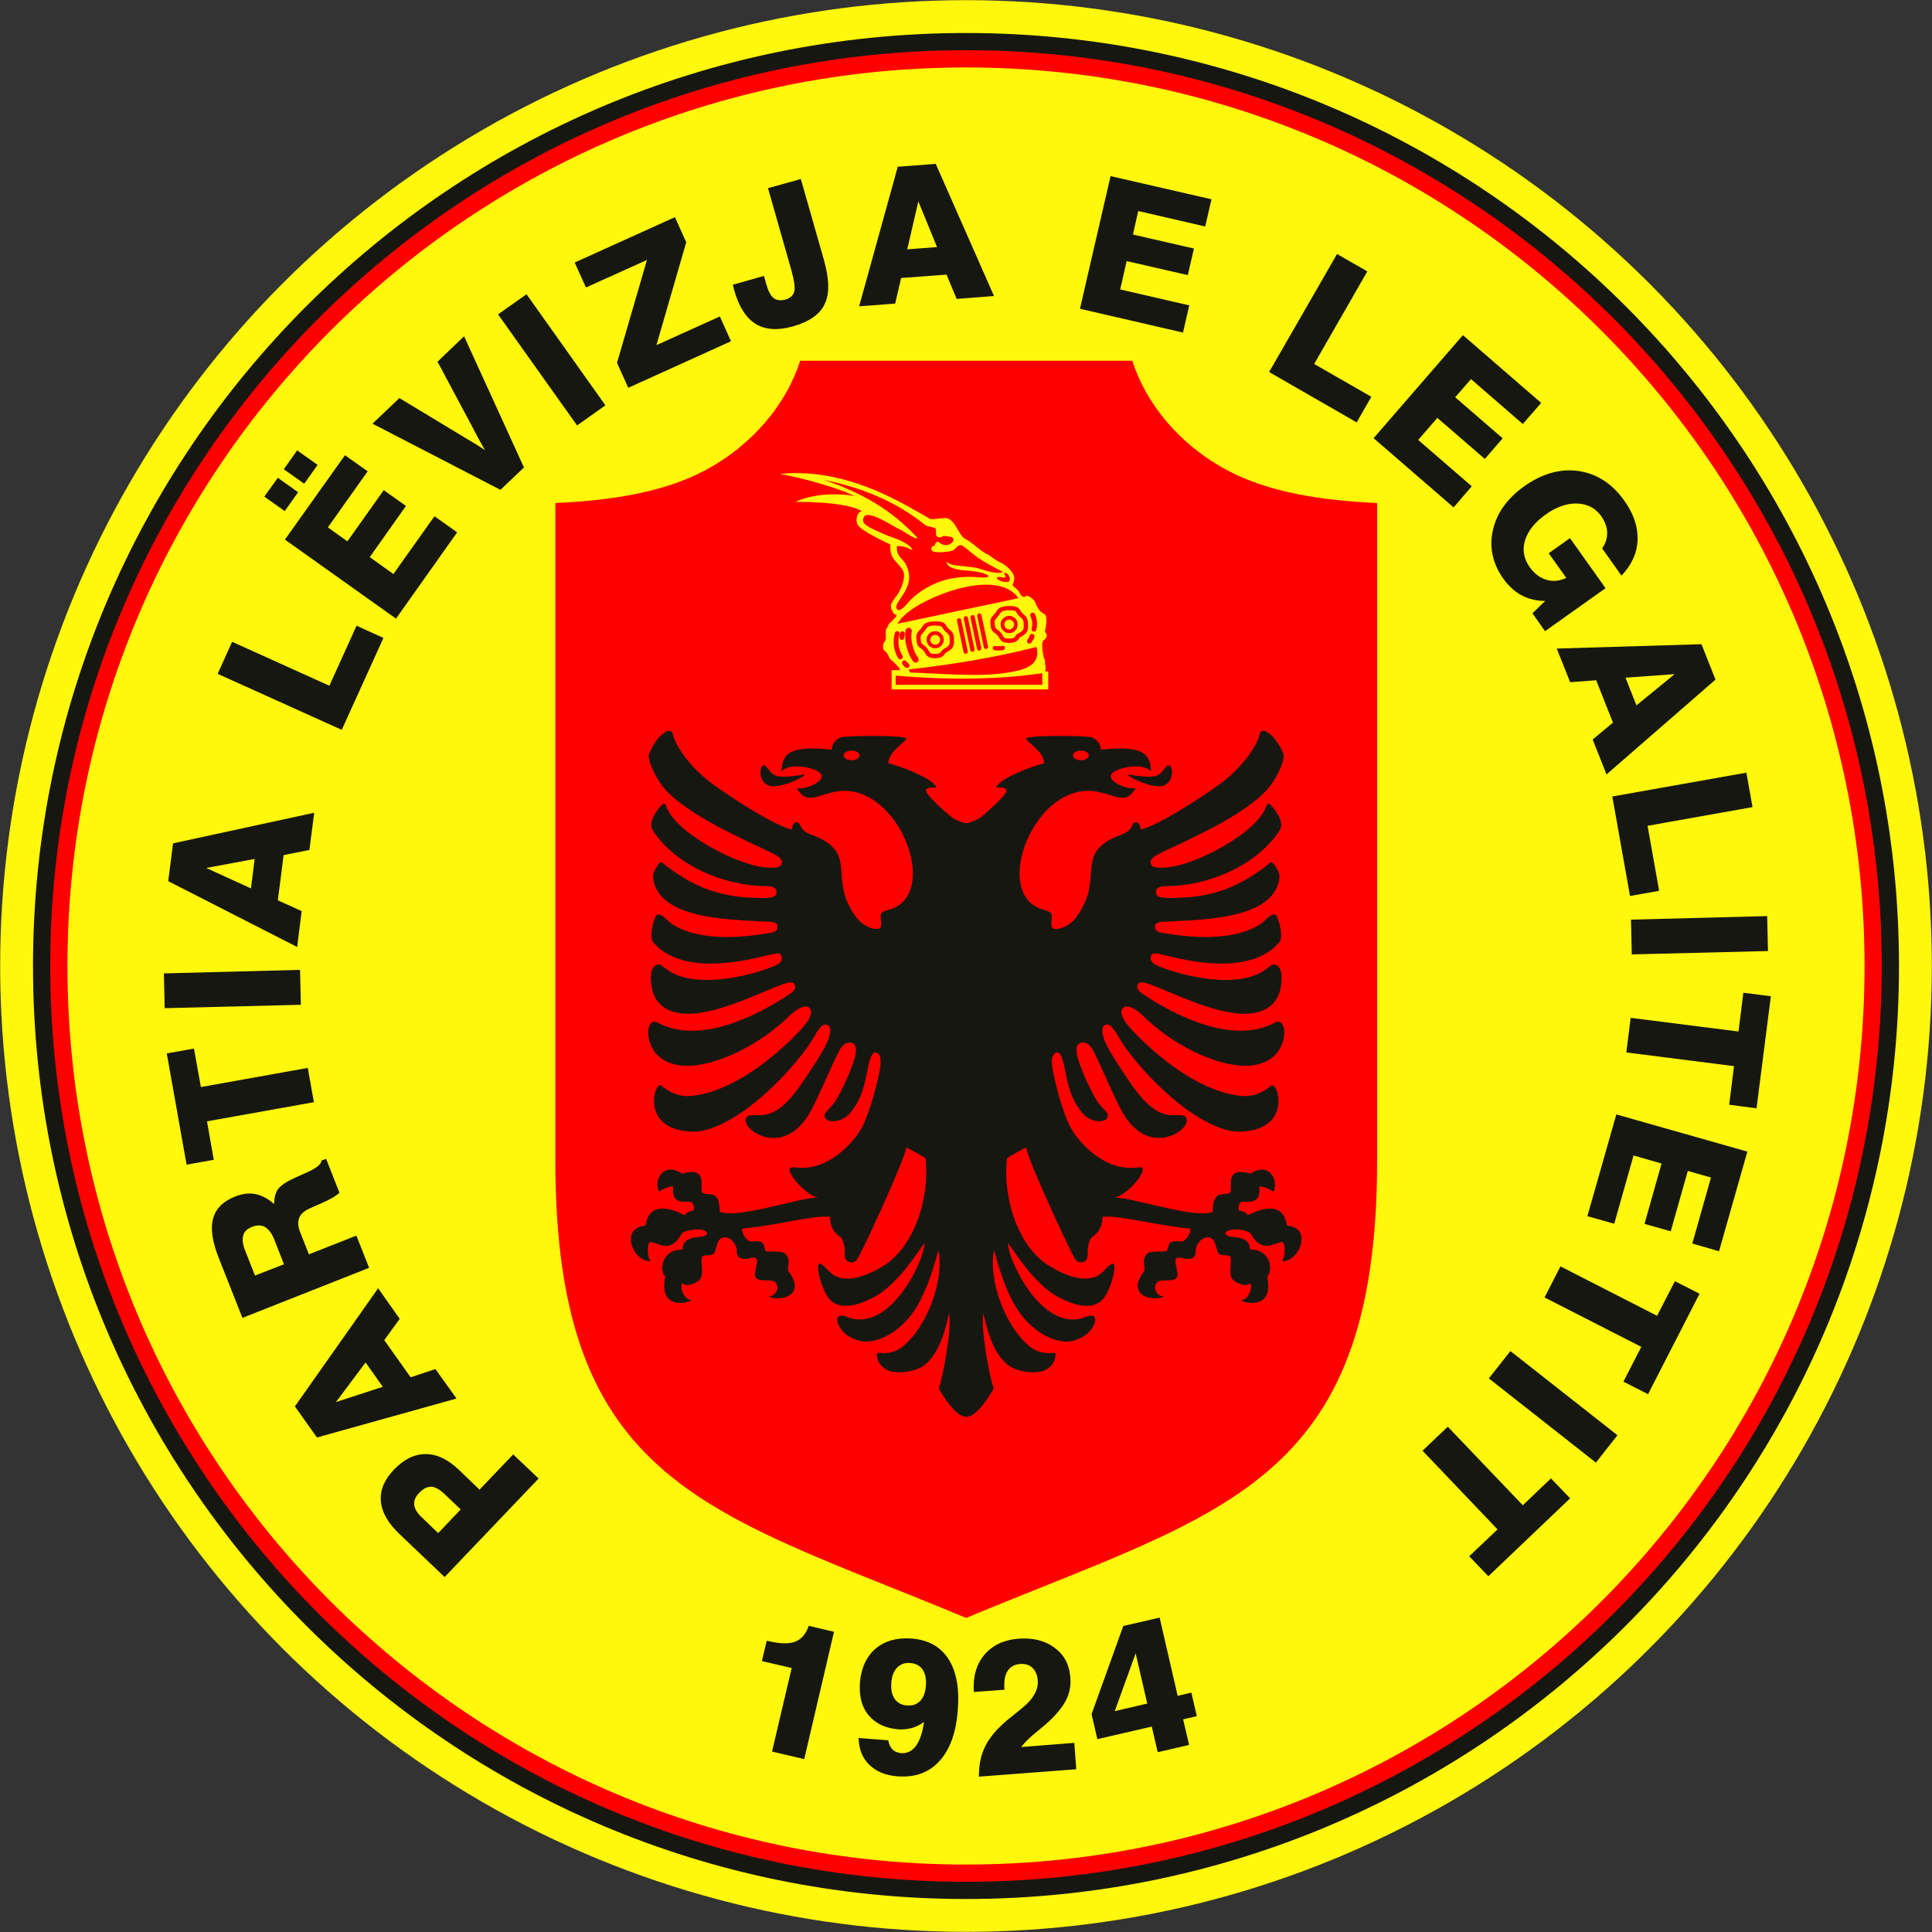 <?xml version="1.0" encoding="UTF-8"?>
<!DOCTYPE svg PUBLIC "-//W3C//DTD SVG 1.1//EN" "http://www.w3.org/Graphics/SVG/1.1/DTD/svg11.dtd">
<!-- Creator: CorelDRAW X8 -->
<svg xmlns="http://www.w3.org/2000/svg" xml:space="preserve" width="120.02mm" height="120.02mm" version="1.1" style="shape-rendering:geometricPrecision; text-rendering:geometricPrecision; image-rendering:optimizeQuality; fill-rule:evenodd; clip-rule:evenodd"
viewBox="0 0 12002 12002"
 xmlns:xlink="http://www.w3.org/1999/xlink">
 <rect x="0" y="0" width="12002" height="12002" fill="#333333" stroke="none"/>
 <defs>
  <style type="text/css">
   <![CDATA[
    .fil2 {fill:#171712}
    .fil1 {fill:#FE0000}
    .fil0 {fill:#FFF70C}
    .fil3 {fill:#171712;fill-rule:nonzero}
   ]]>
  </style>
 </defs>
 <g id="Layer_x0020_1">
  <g id="_999462384">
   <circle class="fil0" cx="6001" cy="6001" r="6000"/>
   <path class="fil1" d="M6002 10051c-1582,-661 -2552,-816 -2552,-2839l0 -4087c350,-16 672,-67 926,-201 301,-159 510,-416 595,-683l1031 0 1032 0c85,267 294,524 595,683 254,134 576,185 926,201l0 4087c0,2023 -970,2178 -2553,2839z"/>
   <path class="fil2" d="M6001 205c3201,0 5796,2595 5796,5796 0,3201 -2595,5796 -5796,5796 -3201,0 -5796,-2595 -5796,-5796 0,-3201 2595,-5796 5796,-5796zm0 127c3131,0 5669,2538 5669,5669 0,3131 -2538,5668 -5669,5668 -3131,0 -5668,-2537 -5668,-5668 0,-3131 2537,-5669 5668,-5669z"/>
   <path class="fil1" d="M6001 312c3142,0 5689,2547 5689,5689 0,3142 -2547,5689 -5689,5689 -3142,0 -5689,-2547 -5689,-5689 0,-3142 2547,-5689 5689,-5689zm0 107c3083,0 5582,2499 5582,5582 0,3083 -2499,5582 -5582,5582 -3083,0 -5582,-2499 -5582,-5582 0,-3083 2499,-5582 5582,-5582z"/>
   <path class="fil3" d="M2862 9377l-104 -99c-29,-27 -55,-41 -80,-42 -25,0 -49,12 -73,37 -24,24 -34,49 -32,75 3,25 18,51 47,78l102 98 140 -147zm484 -192l-584 612 -280 -267c-72,-68 -110,-136 -116,-204 -6,-68 21,-133 80,-195 62,-65 128,-98 198,-98 70,0 139,33 208,99l127 122 209 -219 158 150zm-968 -570l-107 -151 -184 246 291 -95zm-409 315l-137 -193 517 -734 134 190 -96 132 164 231 154 -51 131 183 -867 242zm-205 -1076l-59 -151c-16,-40 -36,-67 -58,-80 -23,-13 -50,-14 -83,-1 -29,12 -47,29 -53,53 -7,25 -3,56 12,94l61 155 180 -70zm529 22l-787 311 -149 -377c-39,-100 -50,-180 -33,-241 17,-62 63,-107 137,-136 45,-18 86,-23 126,-15 39,8 78,28 116,62 0,-39 8,-71 25,-94 17,-23 54,-47 110,-72 15,-7 37,-17 63,-28 63,-28 95,-53 97,-77l28 -10 83 211c-24,21 -60,42 -108,63 -47,20 -77,34 -89,40 -30,15 -48,35 -55,58 -8,23 -5,52 9,87l53 134 295 -116 79 200zm-343 -1029l-664 119 42 239 -169 30 -123 -691 169 -30 43 239 664 -119 38 213zm-81 -605l-846 21 -5 -216 846 -22 5 217zm-310 -723l23 -183 -301 56 278 127zm-514 -45l30 -235 877 -190 -30 231 -160 32 -36 281 148 67 -28 223 -801 -409zm1078 -940l-771 -348 90 -199 604 273 169 -373 167 76 -259 571zm337 -691l-690 -491 373 -524 141 100 -247 348 121 87 226 -318 138 98 -225 318 147 105 255 -359 141 100 -380 536zm-570 -838l-127 -90 83 -117 127 90 -83 117zm-121 170l-127 -90 84 -117 126 90 -83 117zm1340 -132l-795 -411 167 -159 386 233c6,4 17,10 31,19 47,27 85,51 115,72 -9,-16 -19,-34 -31,-55 -12,-21 -27,-49 -45,-85l-219 -410 165 -158 372 815 -146 139zm476 -400l-491 -690 177 -125 490 690 -176 125zm318 -234l-70 -155 186 -639 -379 171 -70 -155 623 -282 70 156 -185 639 394 -178 69 154 -638 289zm649 -640l194 -55 15 54c12,42 27,70 45,84 19,14 43,17 73,9 30,-9 49,-26 55,-50 6,-24 0,-67 -17,-129l-146 -513 204 -57 144 505c33,118 35,209 4,272 -30,64 -96,110 -198,139 -94,26 -171,21 -231,-16 -60,-37 -104,-107 -133,-209 -1,-4 -3,-10 -4,-17 -2,-8 -4,-13 -5,-17zm1084 -220l185 -14 -116 -284 -69 298zm-59 -513l236 -18 362 821 -232 18 -63 -151 -282 21 -37 159 -224 17 240 -867zm1132 882l190 -824 627 144 -39 169 -416 -96 -33 146 379 87 -38 165 -380 -87 -40 176 429 99 -39 169 -640 -148zm1175 393l422 -733 188 108 -330 575 355 204 -91 159 -544 -313zm649 411l555 -640 486 421 -114 131 -322 -279 -98 113 295 255 -111 128 -295 -255 -119 137 333 288 -113 131 -497 -430zm987 1088l79 -77c-55,0 -104,-12 -147,-35 -43,-23 -82,-59 -116,-107 -31,-44 -52,-91 -63,-141 -11,-49 -11,-100 0,-151 11,-53 33,-104 66,-151 33,-46 75,-88 127,-125 113,-81 226,-113 340,-97 114,17 209,78 285,185 58,81 85,162 82,244 -3,81 -37,155 -100,221l-120 -169c22,-32 32,-66 31,-100 -1,-34 -14,-67 -37,-101 -36,-50 -86,-76 -150,-78 -63,-2 -129,21 -196,69 -67,48 -109,101 -127,160 -18,58 -8,114 28,165 30,42 64,68 105,80 40,12 81,8 123,-12l-109 -153 132 -94 221 311 -376 267 -78 -111zm578 400l68 172 237 -194 -305 22zm472 -208l87 220 -677 589 -86 -217 126 -105 -104 -263 -162 12 -83 -209 899 -27zm-554 946l833 -148 38 214 -652 116 72 404 -181 32 -110 -618zm116 765l846 -22 5 217 -846 21 -5 -216zm-2 610l670 85 30 -241 171 22 -89 696 -170 -22 30 -240 -669 -85 27 -215zm-89 600l814 231 -176 619 -166 -48 116 -410 -144 -41 -106 375 -163 -46 106 -375 -174 -50 -120 424 -167 -47 180 -632zm-347 944l600 307 111 -215 153 78 -320 624 -153 -78 111 -216 -601 -307 99 -193zm-311 526l665 523 -134 170 -665 -523 134 -170zm-389 470l466 488 175 -167 119 124 -508 484 -119 -124 176 -167 -466 -489 157 -149z"/>
   <path class="fil3" d="M4796 10881l122 -519 -185 -43 30 -126 16 3c69,16 123,17 162,2 39,-16 66,-48 83,-98l157 37 -185 791 -200 -47zm858 -550c-33,-3 -60,7 -81,29 -21,21 -33,53 -36,95 -3,42 4,75 21,99 17,24 42,38 76,41 35,2 62,-7 83,-29 20,-21 32,-53 35,-96 3,-41 -4,-74 -21,-99 -17,-24 -43,-38 -77,-40zm-320 466l184 14c5,26 14,45 27,58 14,13 32,20 54,22 37,2 67,-13 91,-45 24,-33 41,-83 50,-149 -24,18 -49,30 -76,38 -27,7 -54,10 -82,8 -80,-6 -141,-35 -185,-86 -43,-51 -61,-119 -55,-202 7,-92 40,-164 97,-213 58,-49 133,-70 225,-63 102,8 178,50 228,127 49,76 69,182 58,317 -10,139 -48,245 -114,317 -65,72 -152,103 -259,95 -75,-5 -134,-30 -177,-72 -43,-42 -65,-98 -66,-166zm747 240c0,-66 10,-124 33,-175 23,-52 61,-102 114,-150 16,-16 41,-37 75,-63 34,-27 59,-48 74,-62 25,-24 44,-49 55,-73 12,-24 17,-48 15,-73 -3,-35 -14,-62 -33,-80 -19,-18 -44,-26 -77,-24 -36,3 -62,18 -78,44 -17,27 -23,66 -19,116l-190 14c-7,-94 15,-171 65,-231 51,-60 121,-93 212,-100 90,-7 165,12 224,56 60,44 92,105 98,183 4,43 -2,84 -17,121 -14,37 -41,76 -80,118 -20,22 -54,54 -104,94 -50,40 -84,74 -104,101l330 -26 12 164 -605 46zm1046 -454l-72 -312 -130 359 202 -47zm65 302l-37 -159 -338 78 -36 -155 197 -548 226 -52 112 486 85 -20 34 146 -85 20 37 159 -195 45z"/>
   <path class="fil2" d="M6002 5114c-9,0 -67,-18 -91,-38 -56,-46 -117,-102 -149,-144 -9,-12 -21,-34 16,-39 8,-1 38,0 38,-2 -11,-46 -194,-124 -297,-149 0,-67 75,-107 111,-151 20,-25 -340,-22 -402,-12 -31,11 -61,37 -61,78 -294,-32 -305,45 -313,135 39,-39 118,-35 172,-21 189,49 -14,140 -76,125 21,31 44,78 126,53 40,-12 69,-22 110,-30 388,-78 665,630 345,730 -18,5 -55,14 -59,32 -5,22 11,75 -7,87 -49,13 -112,-26 -141,-63 -31,-40 -51,-78 -65,-113 -45,-118 -18,-211 -55,-286 -31,-62 -98,-97 -161,-119 -87,-34 -60,-70 -91,-79 -16,-5 -33,20 -33,46 -115,-26 -447,-242 -540,-321 -116,-100 -186,-210 -198,-269 -12,-56 -75,0 -94,25 -29,36 -57,90 -57,105 0,48 40,123 72,171 116,174 498,341 668,422 62,29 91,46 87,74 -5,29 -37,32 -97,28 -168,-9 -569,-212 -624,-387 -13,-39 -70,57 -77,73 -11,28 -23,55 0,89 143,215 444,341 703,341 38,0 62,10 62,38 0,28 -24,34 -71,35 -264,3 -423,-56 -614,-198 -22,-17 -30,-35 -47,-12 -17,22 -36,55 -36,77 21,264 472,267 674,279 64,3 100,0 100,34 0,33 -32,35 -70,41 -322,54 -512,0 -602,-71 -14,-12 -64,-70 -84,-37 -18,37 -43,133 -14,166 169,191 513,125 681,84 83,-20 106,-28 114,0 14,46 -49,62 -92,78 -178,63 -471,115 -621,3 -28,-18 -43,-45 -75,-21 -39,31 -22,142 -4,182 35,78 106,108 186,114 181,12 431,-111 578,-169 78,-31 99,-32 109,-13 16,31 -15,51 -66,84 -211,133 -542,285 -784,154 -49,-26 -72,39 -52,112 33,123 151,164 267,155 162,-13 406,-117 607,-313 54,-52 101,-64 119,-47 27,27 6,72 -49,133 -172,185 -445,400 -699,416 -58,4 -126,-25 -170,-64 -42,-39 -142,283 202,285 79,1 195,-47 321,-137 187,-135 364,-343 428,-457 44,-79 66,-77 85,-66 16,9 22,55 -19,131 -30,57 -68,114 -115,185 -73,111 -158,224 -261,240 -32,4 -93,-4 -108,10 -54,53 120,196 273,102 36,-22 67,-53 90,-85 57,-76 162,-342 211,-430 18,-32 43,-56 80,-43 19,7 30,36 13,95 -13,47 -56,155 -107,245 -33,59 -78,87 -79,105 -5,58 104,53 156,-8 87,-102 97,-215 115,-295 13,-58 26,-87 47,-84 23,4 35,35 27,92 -8,58 -62,286 -119,384 -51,86 -209,269 -416,238 -96,-14 85,194 155,187 -129,0 -492,133 -616,90 -2,-40 -6,-77 -25,-96 -21,-22 -78,-10 -85,-26 -16,-35 38,-163 -125,-116 -117,-78 -179,44 -142,113 21,-22 104,-48 86,-23 -8,98 66,86 110,84 13,7 26,28 17,56 -14,-1 -46,11 -54,28 -17,-5 -216,-123 -244,65 -167,13 -72,231 32,220 -25,-25 -23,-124 2,-118 44,9 72,30 106,23 66,-14 74,-74 96,-84 28,-14 75,-20 108,-16 51,7 52,39 -2,44 -44,5 -112,9 -112,80 -119,-5 -151,117 -107,169 -44,207 143,165 162,145 -67,-8 -75,-125 -47,-100 20,19 90,-10 104,-34 27,-47 -16,-144 26,-144 64,0 60,-12 71,-50 10,-33 16,-63 57,-62 35,1 72,43 71,86 -2,49 45,55 84,43 87,-25 8,90 35,122 24,30 99,3 121,29 32,36 -3,89 -43,86 57,34 243,5 124,-156 -14,-19 21,-64 -17,-106 -14,-16 -39,-16 -115,-17 -22,0 -11,-41 -34,-56 -22,-14 -60,-3 -72,-6 -17,-4 -50,-37 -50,-79 237,-24 431,-83 546,-74 0,97 66,123 72,133 27,51 18,91 21,117 4,36 58,47 78,11 64,-114 303,-642 303,-692 4,0 109,59 119,67 30,250 -73,556 -263,670 -82,50 -225,117 -316,50 -39,-30 -108,-130 -83,0 2,10 17,80 50,134 57,95 172,66 261,25 149,-67 255,-223 345,-352 4,100 -215,567 -482,459 -80,-32 -72,40 -21,94 36,39 100,58 131,59 104,4 226,-72 306,-188 80,-117 122,-271 153,-379 37,191 -73,478 -223,599 -40,32 -82,40 -119,40 -38,-1 -49,-13 -35,41 7,25 37,60 76,71 68,18 163,0 210,-35 93,-70 129,-203 157,-323 19,90 -39,399 -64,465 27,51 107,177 170,177 64,0 144,-126 171,-177 -25,-66 -83,-375 -64,-465 28,120 64,253 157,323 47,35 142,53 210,35 39,-11 69,-46 76,-71 14,-54 3,-42 -35,-41 -37,0 -79,-8 -119,-40 -150,-121 -260,-408 -223,-599 31,108 73,262 153,379 80,116 202,192 306,188 31,-1 95,-20 131,-59 51,-54 59,-126 -21,-94 -267,108 -486,-359 -482,-459 90,129 196,285 344,352 90,41 205,70 262,-25 33,-54 48,-124 50,-134 25,-130 -44,-30 -83,0 -91,67 -234,0 -316,-50 -190,-114 -293,-420 -263,-670 10,-8 115,-67 119,-67 0,50 239,578 303,692 20,36 73,25 78,-11 3,-26 -6,-66 21,-117 6,-10 72,-36 72,-133 115,-9 309,50 546,74 0,42 -34,75 -50,79 -12,3 -50,-8 -72,6 -23,15 -12,56 -34,56 -76,1 -101,1 -115,17 -38,42 -3,87 -17,106 -119,161 67,190 124,156 -40,3 -75,-50 -43,-86 22,-26 97,1 121,-29 27,-32 -52,-147 35,-122 39,12 86,6 84,-43 -1,-43 36,-85 71,-86 41,-1 47,29 57,62 11,38 7,50 71,50 42,0 -1,97 26,144 14,24 84,53 104,34 28,-25 20,92 -47,100 19,20 206,62 162,-145 44,-52 12,-174 -107,-169 0,-71 -68,-75 -112,-80 -54,-5 -53,-37 -2,-44 33,-4 80,2 108,16 22,10 30,70 96,84 34,7 62,-14 106,-23 25,-6 27,93 2,118 104,11 199,-207 32,-220 -28,-188 -227,-70 -244,-65 -8,-17 -40,-29 -54,-28 -9,-28 4,-49 17,-56 43,2 118,14 110,-84 -18,-25 65,1 86,23 37,-69 -25,-191 -142,-113 -163,-47 -109,81 -125,116 -7,16 -64,4 -85,26 -19,19 -24,56 -25,96 -124,43 -487,-90 -616,-90 70,7 251,-201 155,-187 -207,31 -365,-152 -416,-238 -57,-98 -111,-326 -119,-384 -8,-57 4,-88 27,-92 21,-3 34,26 47,84 18,80 28,193 115,295 52,61 161,66 156,8 -1,-18 -46,-46 -79,-105 -51,-90 -94,-198 -107,-245 -17,-59 -7,-88 13,-95 37,-13 62,11 80,43 49,88 154,354 211,430 23,32 54,63 90,85 153,94 327,-49 273,-102 -15,-14 -76,-6 -108,-10 -103,-16 -188,-129 -261,-240 -47,-71 -85,-128 -115,-185 -41,-76 -35,-122 -19,-131 19,-11 41,-13 85,66 64,114 241,322 428,457 126,90 242,138 321,137 344,-2 244,-324 202,-285 -44,39 -112,68 -171,64 -253,-16 -526,-231 -698,-416 -55,-61 -76,-106 -49,-133 18,-17 65,-5 119,47 200,196 445,300 607,313 116,9 234,-32 267,-155 20,-73 -4,-138 -52,-112 -242,131 -573,-21 -784,-154 -51,-33 -82,-53 -66,-84 10,-19 31,-18 109,13 147,58 397,181 578,169 80,-6 151,-36 186,-114 18,-40 35,-151 -4,-182 -32,-24 -47,3 -75,21 -150,112 -443,60 -621,-3 -43,-16 -106,-32 -92,-78 8,-28 31,-20 114,0 168,41 512,107 681,-84 29,-33 4,-129 -14,-166 -20,-33 -70,25 -84,37 -90,71 -281,125 -602,71 -38,-6 -70,-8 -70,-41 0,-34 36,-31 100,-34 202,-12 653,-15 674,-279 0,-22 -19,-55 -36,-77 -18,-23 -25,-5 -47,12 -191,142 -350,201 -614,198 -47,-1 -71,-7 -71,-35 0,-28 24,-38 62,-38 259,0 560,-126 703,-341 23,-34 11,-61 0,-89 -7,-16 -64,-112 -77,-73 -55,175 -456,378 -624,387 -60,4 -93,1 -97,-28 -4,-28 25,-45 87,-74 170,-81 552,-248 668,-422 32,-48 72,-123 72,-171 0,-15 -28,-69 -57,-105 -19,-25 -82,-81 -94,-25 -12,59 -82,169 -198,269 -93,79 -425,295 -540,321 0,-26 -17,-51 -33,-46 -31,9 -4,45 -91,79 -63,22 -130,57 -161,119 -37,75 -10,168 -55,286 -14,35 -35,73 -65,113 -29,37 -92,76 -141,63 -18,-12 -2,-65 -7,-87 -4,-18 -41,-27 -59,-32 -320,-100 -43,-808 345,-730 41,8 70,18 109,30 83,25 106,-22 127,-53 -62,15 -265,-76 -76,-125 54,-14 133,-18 172,21 -8,-90 -19,-167 -313,-135 0,-41 -30,-67 -61,-78 -62,-10 -422,-13 -403,12 37,44 112,84 112,151 -103,25 -286,103 -297,149 0,2 30,1 38,2 37,5 25,27 16,39 -32,42 -93,98 -149,144 -24,20 -82,38 -92,38zm713 -451c-28,0 -50,13 -50,30 0,16 22,30 50,30 27,0 49,-14 49,-30 0,-17 -22,-30 -49,-30zm291 152c43,34 142,70 196,70 49,0 79,-42 79,-86 0,-12 -4,-51 -24,-44 -25,8 -36,62 -90,68 -63,8 -161,-14 -161,-11 0,1 0,2 0,3zm-1716 -152c28,0 50,13 50,30 0,16 -22,30 -50,30 -27,0 -49,-14 -49,-30 0,-17 22,-30 49,-30zm-291 152c-43,34 -142,70 -196,70 -49,0 -79,-42 -79,-86 0,-12 4,-51 24,-44 25,8 36,62 90,68 63,8 161,-14 161,-11 0,1 0,2 0,3z"/>
   <path class="fil0" d="M6512 4283c0,-37 0,-75 0,-112 -6,0 -13,0 -19,0 7,-32 -1,-34 -1,-54 0,-30 -5,-16 -9,-36 -4,-17 -17,-93 0,-103 12,-8 16,-15 18,-24 6,-18 -7,-18 -9,-34 0,-4 24,-94 -7,-107 -25,-11 -44,-41 -52,-67 -8,-24 -47,-50 -58,-43 -23,17 -39,-15 -39,-16 -5,-14 -15,-23 -26,-33 -39,-30 -9,-14 -9,-64 0,-35 -59,-86 -85,-95 -23,-8 -69,-47 -86,-54 -37,-15 -89,-72 -137,-95 -22,-11 -49,-70 -65,-91 -34,-44 -47,-39 -102,-33 -21,3 -21,3 -45,3 -141,-76 -504,-324 -936,-281 149,27 355,85 465,138 0,0 -197,-42 -370,36 0,0 310,-6 415,58 -28,1 -44,54 -27,84 21,37 168,106 202,122 0,93 30,92 74,153 32,44 -7,128 -33,166 -3,1 -16,21 -18,23 -6,7 -9,16 -14,23 -9,15 -3,20 -3,30 0,10 17,40 26,41 22,2 -6,23 -10,28 -3,5 -23,23 -28,28 -8,7 -5,19 -9,18 -17,24 -12,32 -12,62 0,42 -12,28 -16,48 -2,12 -4,32 9,41 24,17 25,47 41,58 17,13 28,25 41,39 9,9 13,15 13,23 -17,0 -35,0 -52,0 0,40 0,80 0,120 324,0 649,0 973,0zm-920 -350c2,-9 10,-13 18,-11 8,3 13,11 11,19 -2,6 -2,10 -3,16l0 4c-1,8 -8,15 -16,14 -9,0 -15,-8 -14,-16l0 -5c0,-7 1,-13 4,-21zm14 193c-4,-6 -3,-16 4,-21 7,-5 16,-3 21,4 4,5 7,8 11,11l3 3c6,6 7,16 1,22 -5,6 -15,6 -21,1l-4 -3c-5,-5 -9,-9 -15,-17zm20 -211c2,-10 12,-17 23,-15 10,2 17,12 15,22 -5,28 -3,57 4,84 8,35 23,65 35,79 6,8 5,20 -3,27 -8,7 -20,5 -27,-3 -15,-18 -32,-54 -42,-95 -8,-31 -11,-66 -5,-99zm-67 17c2,-8 11,-13 19,-11 8,3 13,11 10,19 -7,24 -8,48 -5,69 4,27 13,49 23,63 5,7 3,17 -4,22 -6,4 -16,3 -21,-4 -12,-17 -23,-45 -28,-77 -3,-25 -2,-53 6,-81zm839 15c3,-8 11,-12 19,-8 8,3 12,11 9,19 -2,6 -5,12 -8,18l-1 0c-3,6 -6,11 -10,16 -5,7 -14,8 -21,3 -7,-5 -8,-14 -3,-21 3,-4 5,-8 8,-12l0 -1c2,-4 5,-9 7,-14zm-170 65c7,-2 14,3 15,10 2,7 -3,14 -10,16 -9,2 -18,3 -27,3 -10,0 -19,-1 -28,-2 -7,-1 -12,-8 -11,-16 2,-7 9,-12 16,-10 7,1 15,1 22,1 8,0 15,-1 23,-2zm173 -184c-3,-8 0,-17 7,-21 8,-3 17,0 21,7 7,15 11,32 13,48 1,17 0,34 -4,51 -2,8 -11,13 -19,10 -8,-2 -13,-10 -11,-18 4,-13 5,-27 4,-40 -1,-13 -5,-26 -11,-37zm-591 93c14,0 28,6 37,15 10,10 16,23 16,38 0,15 -6,28 -16,38 -9,9 -23,15 -37,15 -15,0 -28,-6 -38,-15 -10,-10 -16,-23 -16,-38 0,-15 6,-28 16,-38 10,-9 23,-15 38,-15zm459 -95c15,0 28,6 38,16 10,9 15,23 15,37 0,15 -5,28 -15,38 -10,10 -23,16 -38,16 -14,0 -28,-6 -37,-16 -10,-10 -16,-23 -16,-38 0,-14 6,-28 16,-37 9,-10 23,-16 37,-16zm22 32c-6,-6 -13,-9 -22,-9 -8,0 -16,3 -21,9 -6,5 -9,13 -9,21 0,9 3,16 9,22 5,5 13,9 21,9 9,0 16,-4 22,-9 5,-6 9,-13 9,-22 0,-8 -4,-16 -9,-21zm48 99c-3,1 -6,5 -8,9 -9,13 -19,27 -62,28 -18,0 -31,-3 -41,-8 -10,-6 -16,-14 -22,-26 -8,-14 -17,-20 -24,-26 -14,-10 -25,-18 -28,-47 -5,-41 1,-47 17,-65 3,-4 7,-8 11,-13 2,-3 4,-6 6,-8 11,-18 23,-36 80,-36 54,0 60,11 71,28 3,6 7,13 17,20 12,10 19,19 24,28 4,10 6,19 6,30l0 8c1,17 2,41 -16,58 -4,3 -10,8 -16,12 -5,4 -10,7 -15,8zm-30 -6c5,-8 10,-15 22,-19 2,-1 5,-3 8,-5 5,-3 10,-7 13,-10 9,-8 8,-25 7,-37l0 -9c0,-7 -1,-13 -3,-19 -3,-5 -8,-11 -17,-18 -13,-10 -18,-19 -23,-27 -6,-10 -9,-16 -48,-16 -43,0 -50,12 -58,24 -2,3 -4,7 -7,10 -5,6 -9,11 -12,14 -11,12 -14,16 -11,45 2,18 9,23 17,28 10,8 22,16 32,36 4,7 7,12 12,15 6,3 14,4 28,4 29,0 35,-9 40,-16zm-429 101c-4,1 -6,5 -9,8 -9,13 -19,28 -62,29 -18,0 -31,-3 -40,-8 -11,-6 -17,-15 -23,-26 -8,-14 -16,-21 -24,-26 -14,-10 -25,-18 -28,-47 -5,-41 1,-47 17,-66 4,-3 8,-7 12,-13 2,-2 4,-5 5,-8 12,-17 23,-35 80,-35 54,0 60,10 71,28 4,6 8,13 17,20 12,10 20,18 24,28 5,9 6,19 6,29l0 8c1,18 2,42 -16,59 -4,3 -10,8 -16,12 -4,3 -10,6 -14,8zm-31 -7c5,-7 10,-14 22,-18 2,-1 5,-3 8,-5 5,-3 10,-7 13,-10 9,-8 8,-25 8,-37l-1 -10c0,-7 0,-12 -3,-18 -3,-5 -8,-11 -16,-18 -13,-10 -19,-20 -24,-27 -5,-10 -9,-16 -48,-16 -42,0 -50,12 -57,24 -3,3 -5,7 -8,10 -4,6 -8,10 -12,14 -10,12 -14,16 -11,45 2,17 9,22 18,28 10,7 21,16 32,36 3,7 7,12 12,15 5,3 14,4 27,4 29,0 35,-9 40,-17zm-18 -92c-5,-6 -13,-9 -21,-9 -9,0 -16,3 -22,9 -5,5 -9,13 -9,21 0,8 4,16 9,22 6,5 13,9 22,9 8,0 16,-4 21,-9 6,-6 9,-14 9,-22 0,-8 -3,-16 -9,-21zm114 -97c-1,-7 3,-14 11,-15 7,-2 14,3 15,10l41 195c1,7 -4,14 -11,15 -7,2 -14,-3 -15,-10l-41 -195zm42 -12c-1,-7 3,-14 11,-16 7,-1 14,3 15,11l41 194c1,7 -4,14 -11,16 -7,1 -14,-3 -15,-11l-41 -194zm42 -7c-1,-7 3,-14 11,-16 7,-1 14,3 15,10l41 195c1,7 -4,14 -11,16 -7,1 -14,-3 -15,-11l-41 -194zm42 -10c-1,-7 3,-15 11,-16 7,-1 14,3 15,10l41 195c1,7 -4,14 -11,16 -7,1 -14,-4 -15,-11l-41 -194zm170 -269c1,-1 13,3 22,12 7,7 16,33 5,42 -9,8 -42,2 -52,-3 -20,-9 -37,-25 -6,-25 13,0 33,11 35,0 2,-12 -11,-22 -4,-26zm-669 -166c-6,66 33,71 55,114 35,68 24,124 -17,188 -25,38 -51,69 -40,87 20,34 69,-38 88,-56 167,-157 352,-145 433,-138 60,4 70,-11 8,-29 -24,-7 -60,-11 -101,-14 -62,-4 -120,-20 -117,-58 13,33 104,27 182,41 30,5 119,46 169,26 -49,-24 -121,-62 -170,-98 -46,-34 -79,-68 -90,-68 -22,0 -20,4 -45,28 -13,12 -83,19 -118,14 -36,-4 -25,-37 -7,-38 9,0 6,-27 24,-25 14,1 12,10 25,15 20,8 51,11 71,-21 4,-6 0,-23 -15,-25 -20,-1 -40,-12 -58,1 -5,3 -34,6 -34,-19 0,-19 0,-31 -6,-36 -5,-4 -45,-12 -57,-16 -194,-157 -409,-238 -634,-284 232,79 420,184 583,362 -21,9 -99,-52 -117,-57 -26,-8 -195,-129 -219,-71 -13,33 14,48 42,64 35,18 82,38 113,51 28,10 123,38 150,86 -18,0 -33,-24 -98,-24zm-8 805c307,27 615,28 911,-15 0,19 0,53 0,72 -303,0 -607,0 -911,0 0,-19 0,-38 0,-57zm763 -481c-251,53 -501,106 -752,159 51,-88 205,-162 326,-202 168,-55 349,-67 426,43zm-682 443c271,-31 537,-74 794,-140 31,120 -87,145 -183,160 -179,29 -440,3 -595,-1 -10,0 -13,-12 -16,-19z"/>
  </g>
 </g>
</svg>
